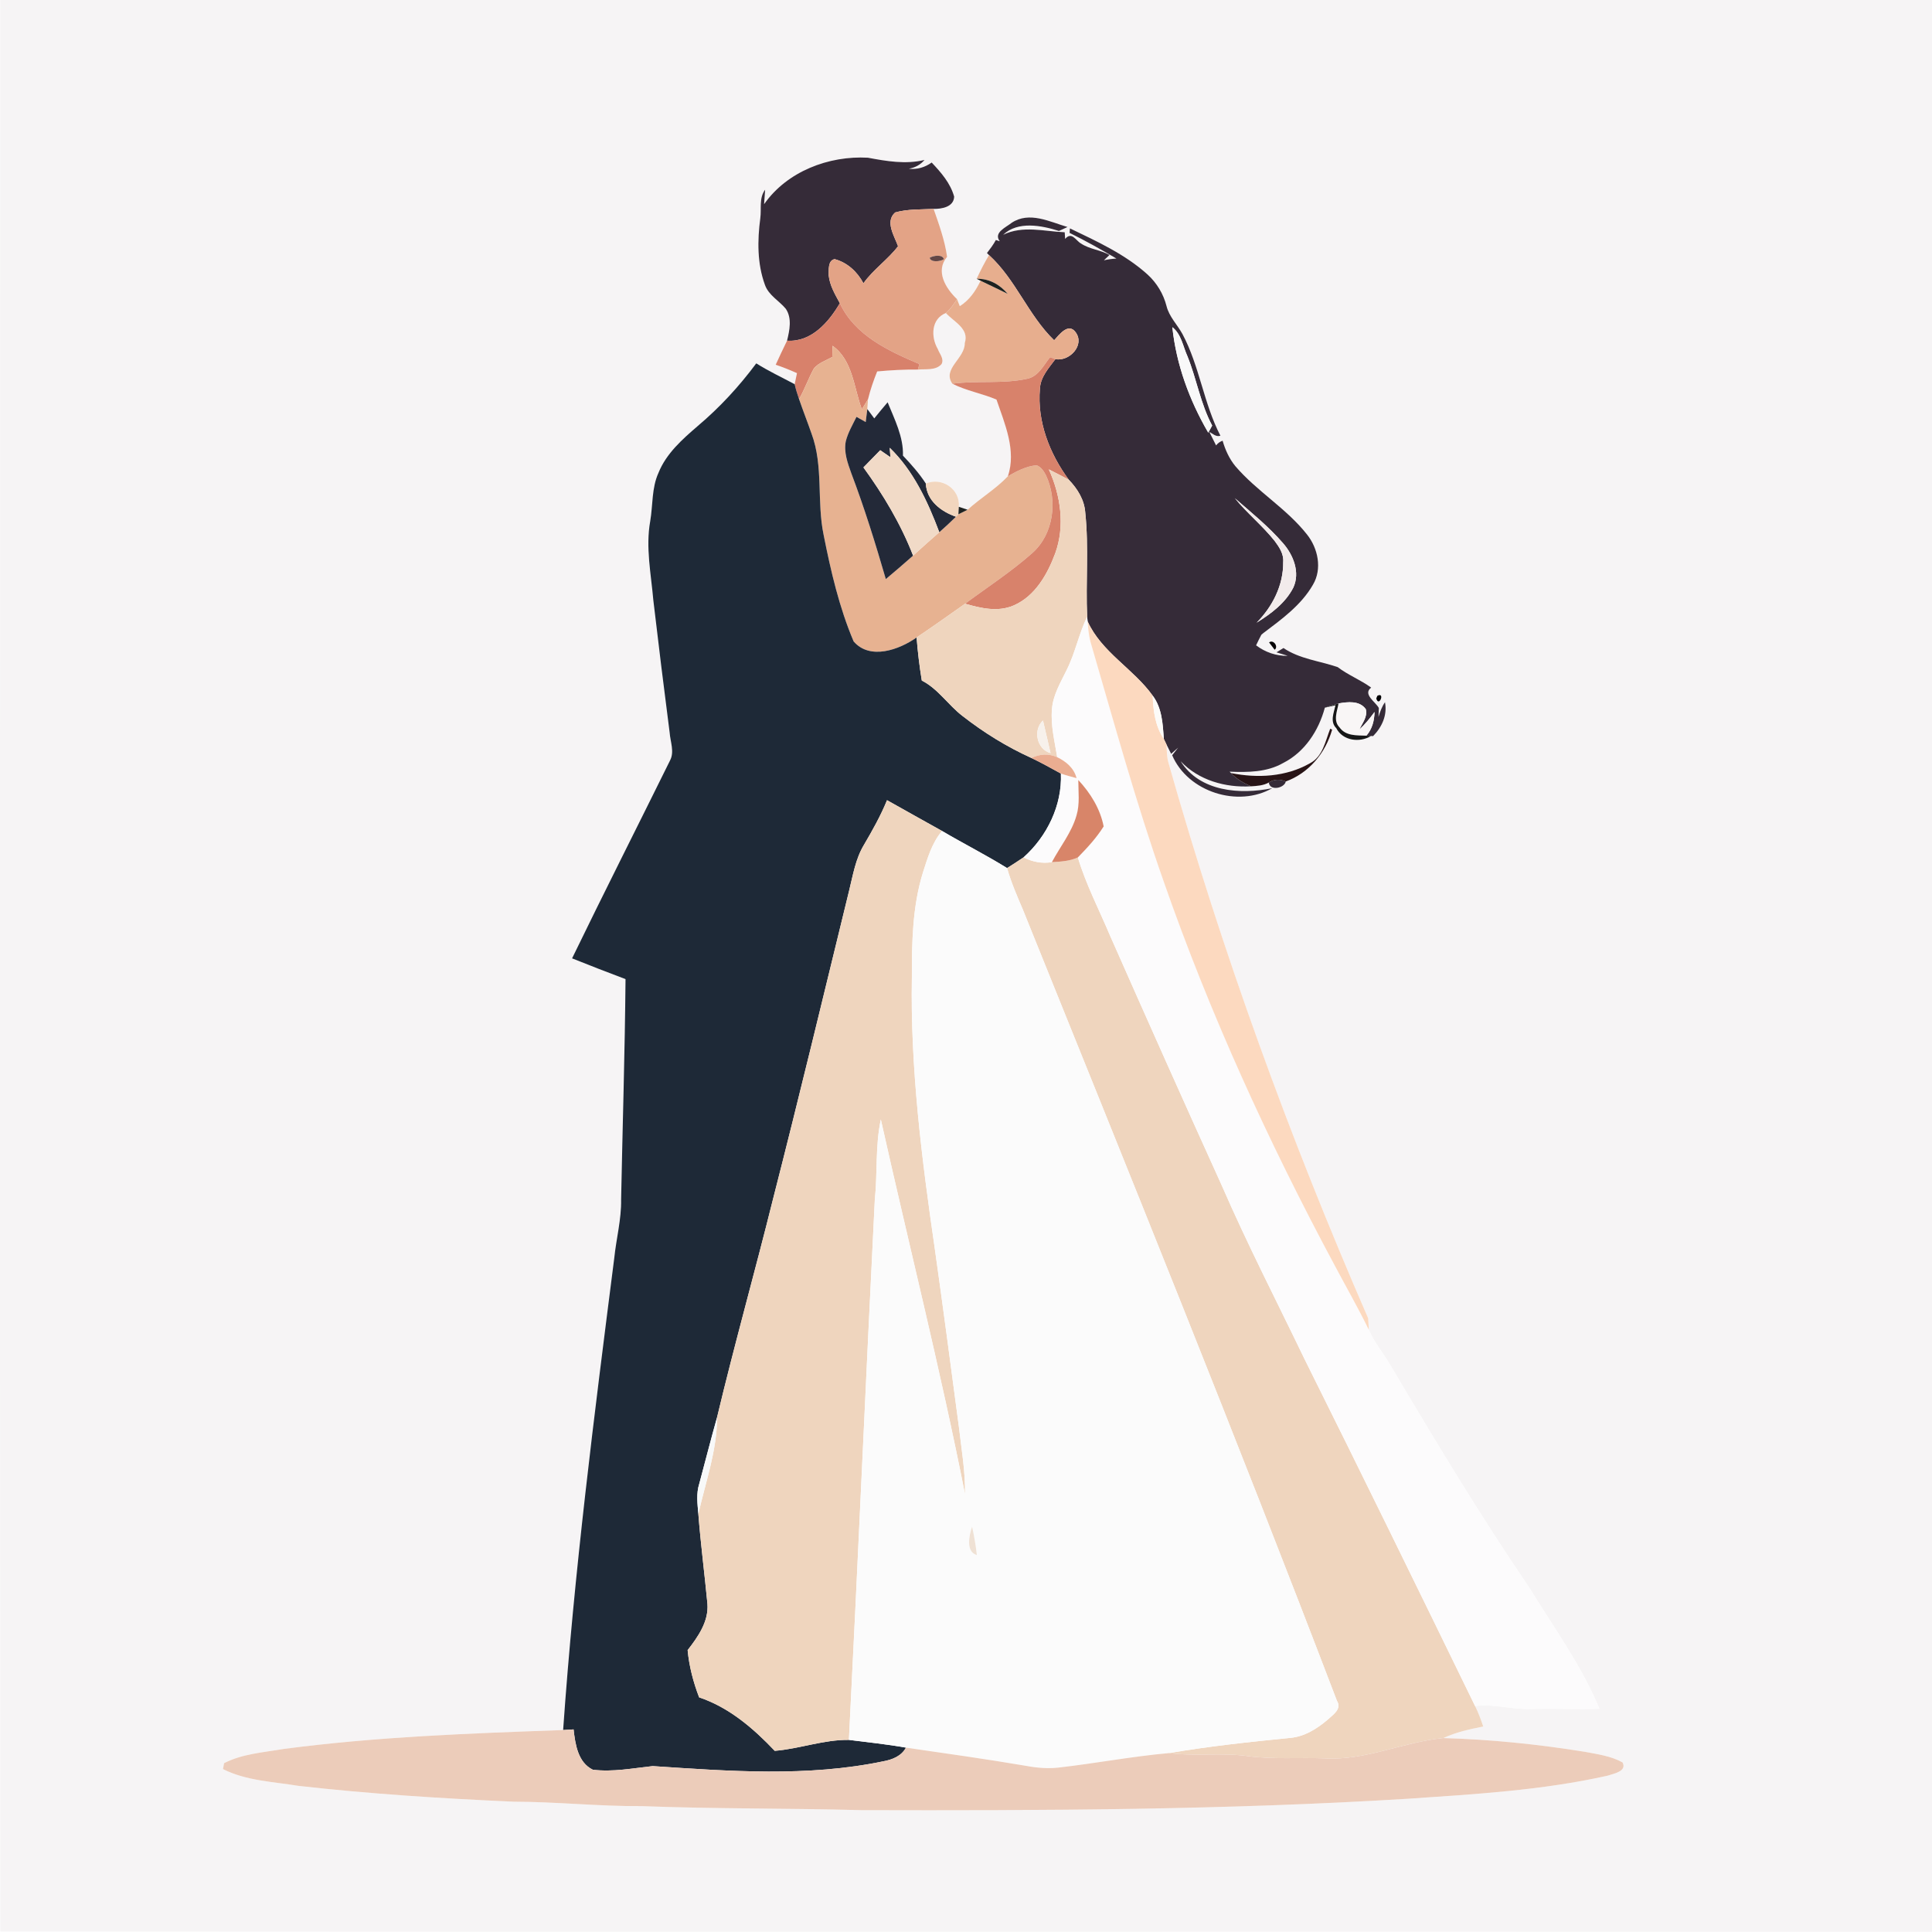 <?xml version="1.0" standalone="no"?><!DOCTYPE svg PUBLIC "-//W3C//DTD SVG 1.1//EN" "http://www.w3.org/Graphics/SVG/1.1/DTD/svg11.dtd"><svg height="1024" node-id="1" sillyvg="true" template-height="1024" template-width="1024" version="1.1" viewBox="0 0 1024 1024" width="1024" xmlns="http://www.w3.org/2000/svg" xmlns:xlink="http://www.w3.org/1999/xlink"><rect x="0" y="0" width="1024" height="1024" fill="#808080" stroke="none"/><defs node-id="45"><clipPath id="clip0_1_3" node-id="42"><path d="M 0.00 0.00 L 1024.00 0.00 L 1024.00 1024.00 L 0.00 1024.00 Z" fill="#000000" fill-rule="nonzero" node-id="48" stroke="none" target-height="1024" target-width="1024" target-x="0" target-y="0"></path></clipPath></defs><g clip-path="url(#clip0_1_3)" id="sillyvg_g_0" node-id="52"><path d="M 0.00 0.00 L 1024.00 0.00 L 1024.00 1024.00 L 0.00 1024.00 Z" fill="#ffffff" fill-rule="nonzero" node-id="54" stroke="none" target-height="1024" target-width="1024" target-x="0" target-y="0"></path><path d="M 0.08 -0.00 L 1024.00 -0.00 L 1024.00 1023.92 C 682.72 1023.70 341.44 1024.04 0.16 1023.74 C -0.12 682.50 0.04 341.24 0.08 -0.00 Z M 404.99 108.22 C 405.13 106.30 405.41 102.46 405.53 100.54 C 402.19 105.00 403.67 110.60 402.97 115.70 C 401.41 127.44 401.31 139.74 405.43 150.99 C 407.39 156.53 412.91 159.35 416.49 163.67 C 419.87 168.69 418.49 175.11 417.15 180.57 C 415.07 184.79 413.09 189.05 411.13 193.33 C 414.95 194.60 418.71 196.12 422.41 197.78 C 422.11 199.25 421.49 202.18 421.19 203.64 C 414.37 199.98 407.35 196.71 400.83 192.59 C 391.81 204.74 381.47 215.96 369.90 225.72 C 361.68 232.80 353.14 240.32 349.00 250.63 C 345.36 258.65 346.08 267.65 344.64 276.15 C 342.12 290.13 345.08 304.23 346.28 318.16 C 349.02 341.54 351.90 364.89 354.92 388.23 C 355.26 393.13 357.58 398.45 355.12 403.09 C 337.86 438.06 320.23 472.86 303.21 507.95 C 312.61 511.71 322.06 515.39 331.54 518.95 C 331.20 557.90 329.96 596.87 329.20 635.83 C 329.38 646.30 326.62 656.50 325.56 666.88 C 314.95 750.05 304.31 833.27 298.47 916.96 C 248.94 918.72 199.31 920.52 150.13 927.01 C 139.58 928.84 128.44 929.55 118.78 934.51 C 118.62 935.29 118.32 936.87 118.18 937.65 C 130.48 943.87 144.68 944.31 158.07 946.53 C 195.99 950.83 234.08 953.23 272.17 954.93 C 294.85 954.97 317.43 957.43 340.10 957.29 C 378.81 958.77 417.53 958.37 456.24 959.41 C 552.86 959.67 649.57 959.31 746.05 953.39 C 781.50 950.97 817.28 948.95 852.05 941.15 C 855.19 940.07 862.49 938.87 859.97 934.11 C 853.87 930.72 846.79 929.79 840.03 928.50 C 815.20 924.50 790.12 921.92 764.99 921.22 C 771.68 918.08 778.92 916.54 786.14 915.08 C 784.90 911.38 783.56 907.72 781.82 904.22 C 792.00 902.94 801.94 906.30 812.12 905.76 C 823.98 905.52 835.87 906.02 847.75 905.70 C 838.19 882.66 823.42 862.51 810.48 841.39 C 784.34 803.06 760.45 763.26 736.81 723.37 C 733.15 717.11 728.37 711.55 725.53 704.86 C 725.43 703.32 725.23 700.24 725.15 698.70 C 683.54 603.05 647.79 504.77 619.35 404.39 C 618.35 401.21 618.49 397.83 618.25 394.57 C 618.87 395.81 620.11 398.31 620.73 399.55 C 621.67 398.73 623.51 397.09 624.45 396.27 C 623.65 397.27 622.07 399.27 621.27 400.29 C 629.63 419.81 656.28 428.18 674.36 417.73 C 657.38 421.29 635.85 419.63 625.77 403.47 C 635.25 413.57 649.47 417.55 663.02 416.77 C 666.22 416.57 669.60 416.39 672.48 414.77 C 673.06 419.47 680.86 417.69 681.48 414.21 C 693.78 409.73 702.52 399.15 706.06 386.73 L 705.04 386.23 C 702.50 392.71 701.10 401.03 694.34 404.53 C 681.70 411.77 666.46 412.57 652.45 409.73 L 651.71 409.01 C 661.30 409.39 671.46 409.35 680.06 404.43 C 691.54 398.65 698.94 387.25 702.20 375.09 C 703.60 374.77 706.42 374.13 707.82 373.81 C 706.98 377.85 704.78 382.49 708.26 385.95 C 711.65 392.63 720.65 393.79 726.67 390.09 L 727.77 390.15 C 732.45 385.39 735.39 379.07 734.07 372.19 C 732.41 374.55 731.43 377.27 730.63 379.99 C 730.67 378.81 730.77 376.41 730.81 375.23 C 729.05 371.97 722.13 367.95 726.75 364.44 C 721.11 360.34 714.53 357.80 709.00 353.58 C 699.44 350.30 688.80 349.26 680.26 343.46 C 679.00 344.20 677.76 344.98 676.56 345.76 L 682.52 347.60 C 676.50 347.76 670.52 345.66 665.76 342.04 C 666.64 340.14 667.58 338.28 668.56 336.42 L 669.58 335.56 C 679.32 328.22 689.70 320.72 695.88 309.94 C 700.90 301.53 698.58 290.55 692.68 283.21 C 681.78 269.41 666.16 260.39 654.77 247.08 C 651.53 243.14 649.41 238.42 648.01 233.58 C 646.59 234.08 645.45 234.90 644.55 236.08 C 643.65 234.28 641.85 230.68 640.95 228.88 C 642.77 229.88 644.57 231.74 646.85 230.94 C 637.95 213.82 635.81 194.05 626.71 177.01 C 623.97 172.01 619.65 167.83 618.27 162.17 C 616.63 155.79 613.13 149.97 608.29 145.55 C 596.32 134.72 581.48 127.98 567.08 121.04 C 567.04 121.64 566.94 122.84 566.90 123.44 C 575.36 127.62 583.60 132.22 591.72 137.04 C 589.48 137.16 587.28 137.46 585.10 137.96 L 588.06 135.14 C 583.28 132.42 577.48 132.12 572.92 129.04 C 570.26 127.58 568.06 122.50 564.54 126.62 C 564.48 125.74 564.38 123.98 564.32 123.10 C 553.46 122.66 542.13 119.34 531.69 124.44 C 539.49 117.06 551.94 119.44 561.26 122.42 C 562.78 121.74 564.30 121.04 565.82 120.32 C 556.34 117.54 545.59 111.88 536.21 118.08 C 533.29 120.46 526.39 123.26 529.89 127.86 L 527.83 127.20 C 526.51 129.68 524.79 131.92 523.11 134.12 L 524.21 135.22 C 521.75 139.25 519.63 143.47 517.65 147.77 L 519.71 148.79 C 517.19 154.13 513.79 159.09 508.71 162.27 C 508.35 161.33 507.63 159.49 507.25 158.57 C 501.27 152.85 495.59 143.73 501.97 136.12 C 500.77 127.36 497.71 119.02 494.83 110.72 C 499.15 110.78 505.53 109.72 505.73 104.22 C 503.71 97.02 498.81 91.44 493.81 86.14 C 490.24 88.70 486.07 89.94 481.70 89.42 C 485.08 88.86 487.86 87.30 490.01 84.78 C 480.02 87.20 469.90 85.44 460.00 83.59 C 439.28 82.43 417.17 90.84 404.99 108.22 Z M 672.64 340.50 C 673.38 341.48 674.84 343.42 675.58 344.38 C 677.80 342.78 674.92 338.72 672.64 340.50 Z M 730.03 368.77 L 729.45 370.19 C 730.85 375.19 734.31 366.57 730.03 368.77 Z" fill="#f6f4f5" fill-rule="nonzero" node-id="56" stroke="none" target-height="1024.04" target-width="1024.118" target-x="-0.118" target-y="-0"></path><path d="M 497.05 184.99 C 493.29 178.55 493.53 168.99 501.33 165.91 C 505.51 170.57 513.85 174.15 511.35 181.81 C 511.51 190.03 499.25 195.43 504.77 203.38 C 512.21 207.14 520.51 208.54 528.15 211.78 C 532.53 224.60 538.83 238.88 534.17 252.46 C 527.77 259.19 519.71 263.95 512.85 270.17 C 511.69 269.79 509.37 269.01 508.19 268.61 C 509.01 259.25 499.25 252.68 490.71 256.30 C 487.21 250.91 482.98 246.12 478.58 241.50 C 478.92 231.58 474.12 222.22 470.46 213.22 C 468.04 216.04 465.70 218.88 463.38 221.76 C 462.46 220.52 460.62 218.04 459.70 216.80 C 459.78 215.52 459.98 212.94 460.06 211.66 C 461.28 206.60 463.00 201.68 464.92 196.87 C 472.10 196.19 479.32 195.82 486.54 195.88 C 490.68 195.47 495.97 196.50 499.05 192.97 C 500.53 190.13 497.95 187.53 497.05 184.99 Z" fill="#f6f4f5" fill-rule="nonzero" node-id="58" stroke="none" target-height="104.261" target-width="79.126" target-x="459.7" target-y="165.911"></path><path d="M 404.99 108.22 C 417.17 90.84 439.28 82.43 460.00 83.59 C 469.90 85.44 480.02 87.20 490.01 84.78 C 487.86 87.30 485.08 88.86 481.70 89.42 C 486.08 89.94 490.24 88.70 493.81 86.14 C 498.81 91.44 503.71 97.02 505.73 104.22 C 505.53 109.72 499.15 110.78 494.83 110.72 C 488.02 111.08 481.08 110.74 474.46 112.60 C 468.94 117.44 474.06 125.08 475.98 130.52 C 470.50 137.68 462.88 142.78 457.64 150.15 C 454.40 144.05 449.14 139.16 442.38 137.34 C 438.70 138.06 439.32 143.07 439.22 145.89 C 439.76 151.29 442.60 156.03 445.14 160.71 C 439.26 170.77 429.97 181.49 417.15 180.57 C 418.49 175.11 419.87 168.69 416.49 163.67 C 412.91 159.35 407.39 156.53 405.43 150.99 C 401.31 139.74 401.41 127.44 402.97 115.70 C 403.67 110.60 402.19 105.00 405.53 100.54 C 405.41 102.46 405.13 106.30 404.99 108.22 Z" fill="#352b38" fill-rule="nonzero" node-id="60" stroke="none" target-height="99.063" target-width="104.421" target-x="401.311" target-y="82.425"></path><path d="M 536.21 118.08 C 545.59 111.88 556.34 117.54 565.82 120.32 C 564.30 121.04 562.78 121.74 561.26 122.42 C 551.94 119.44 539.49 117.06 531.69 124.44 C 542.13 119.34 553.46 122.66 564.32 123.10 C 564.38 123.98 564.48 125.74 564.54 126.62 C 568.06 122.50 570.26 127.58 572.92 129.04 C 577.48 132.12 583.28 132.42 588.06 135.14 L 585.10 137.96 C 587.28 137.46 589.48 137.16 591.72 137.04 C 583.60 132.22 575.36 127.62 566.90 123.44 C 566.94 122.84 567.04 121.64 567.08 121.04 C 581.48 127.98 596.32 134.72 608.29 145.55 C 613.13 149.97 616.63 155.79 618.27 162.17 C 619.65 167.83 623.97 172.01 626.71 177.01 C 635.81 194.05 637.95 213.82 646.85 230.94 C 644.57 231.74 642.77 229.88 640.95 228.88 C 641.85 230.68 643.65 234.28 644.55 236.08 C 645.45 234.90 646.59 234.08 648.01 233.58 C 649.41 238.42 651.53 243.14 654.77 247.08 C 666.16 260.39 681.78 269.41 692.68 283.21 C 698.58 290.55 700.90 301.53 695.88 309.94 C 689.70 320.72 679.32 328.22 669.58 335.56 L 668.56 336.42 C 667.58 338.28 666.64 340.14 665.76 342.04 C 670.52 345.66 676.50 347.76 682.52 347.60 L 676.56 345.76 C 677.76 344.98 679.00 344.20 680.26 343.46 C 688.80 349.26 699.44 350.30 709.00 353.58 C 714.53 357.80 721.11 360.34 726.75 364.44 C 722.13 367.95 729.05 371.97 730.81 375.23 C 730.77 376.41 730.67 378.81 730.63 379.99 C 731.43 377.27 732.41 374.55 734.07 372.19 C 735.39 379.07 732.45 385.39 727.77 390.15 L 726.67 390.09 C 726.05 390.05 724.81 389.97 724.21 389.93 C 727.29 386.41 728.43 381.95 728.53 377.35 C 726.13 380.67 723.55 383.87 720.53 386.63 C 722.05 383.19 724.99 379.89 723.89 375.85 C 720.55 371.21 714.36 371.99 709.46 372.83 C 706.98 373.49 704.56 374.23 702.20 375.09 C 698.94 387.25 691.54 398.65 680.06 404.43 C 671.46 409.35 661.30 409.39 651.71 409.01 L 652.45 409.73 C 655.31 412.93 659.12 415.01 663.02 416.77 C 649.47 417.55 635.25 413.57 625.77 403.47 C 635.85 419.63 657.39 421.29 674.36 417.73 C 656.29 428.18 629.63 419.81 621.27 400.29 C 622.07 399.27 623.65 397.27 624.45 396.27 C 623.51 397.09 621.67 398.73 620.73 399.55 C 620.11 398.31 618.87 395.81 618.25 394.57 C 617.91 393.85 617.21 392.41 616.87 391.69 C 616.27 383.73 615.95 375.35 610.95 368.71 C 600.76 354.46 583.82 345.70 576.44 329.28 L 576.22 326.86 C 575.40 308.52 577.14 290.09 575.22 271.81 C 574.78 264.93 571.10 259.07 566.46 254.24 C 556.30 240.44 549.64 223.40 551.18 206.06 C 551.46 199.82 555.86 195.10 559.36 190.37 C 566.80 191.73 575.14 182.95 570.12 176.11 C 566.30 170.79 561.40 177.41 558.72 180.35 C 544.97 167.07 538.39 148.13 524.21 135.22 L 523.11 134.12 C 524.79 131.92 526.51 129.68 527.83 127.20 L 529.89 127.86 C 526.39 123.26 533.29 120.46 536.21 118.08 Z M 621.37 173.43 C 623.47 193.23 630.41 212.18 640.41 229.32 C 641.09 228.08 641.77 226.82 642.47 225.56 C 636.31 214.06 634.25 200.90 629.39 188.87 C 627.01 183.65 626.13 177.07 621.37 173.43 Z M 654.49 264.07 C 661.02 272.05 669.14 278.61 675.58 286.69 C 678.00 289.93 680.50 293.63 680.12 297.91 C 680.26 310.12 674.50 321.50 666.02 330.04 C 673.66 325.32 681.26 319.66 685.46 311.49 C 689.22 303.45 685.52 294.17 680.04 287.91 C 672.40 279.09 663.26 271.69 654.49 264.07 Z" fill="#352b38" fill-rule="nonzero" node-id="62" stroke="none" target-height="316.304" target-width="212.283" target-x="523.109" target-y="111.88"></path><path d="M 672.48 414.77 C 675.16 412.93 678.54 412.87 681.48 414.21 C 680.86 417.69 673.06 419.47 672.48 414.77 Z" fill="#352b38" fill-rule="nonzero" node-id="64" stroke="none" target-height="6.599" target-width="8.998" target-x="672.483" target-y="412.867"></path><path d="M 474.46 112.60 C 481.08 110.74 488.01 111.08 494.83 110.72 C 497.71 119.02 500.77 127.36 501.97 136.12 C 495.59 143.73 501.27 152.85 507.25 158.57 C 505.51 161.21 503.79 163.89 501.33 165.91 C 493.53 168.99 493.29 178.55 497.05 184.99 C 497.95 187.53 500.53 190.13 499.05 192.97 C 495.97 196.50 490.67 195.47 486.54 195.88 C 486.71 195.16 487.10 193.69 487.27 192.95 C 470.96 186.03 453.00 177.73 445.14 160.71 C 442.60 156.03 439.76 151.29 439.22 145.89 C 439.32 143.07 438.70 138.06 442.38 137.34 C 449.14 139.16 454.40 144.05 457.64 150.15 C 462.88 142.78 470.50 137.68 475.98 130.52 C 474.06 125.08 468.94 117.44 474.46 112.60 Z M 492.73 136.64 C 493.37 139.28 498.31 138.62 500.27 137.44 C 499.75 134.64 494.61 135.42 492.73 136.64 Z" fill="#e3a386" fill-rule="nonzero" node-id="66" stroke="none" target-height="85.785" target-width="68.547" target-x="438.704" target-y="110.72"></path><path d="M 492.73 136.64 C 494.61 135.42 499.75 134.64 500.27 137.44 C 498.31 138.62 493.37 139.28 492.73 136.64 Z" fill="#634746" fill-rule="nonzero" node-id="68" stroke="none" target-height="4.639" target-width="7.539" target-x="492.734" target-y="134.636"></path><path d="M 524.21 135.22 C 538.39 148.13 544.97 167.07 558.72 180.35 C 561.40 177.41 566.30 170.79 570.12 176.11 C 575.14 182.95 566.80 191.73 559.36 190.37 C 558.66 190.11 557.26 189.57 556.56 189.31 C 553.14 193.59 550.42 199.44 544.61 200.72 C 531.53 203.62 517.99 201.60 504.77 203.38 C 499.25 195.43 511.51 190.03 511.35 181.81 C 513.85 174.15 505.51 170.57 501.33 165.91 C 503.79 163.89 505.51 161.21 507.25 158.57 C 507.63 159.49 508.35 161.33 508.71 162.27 C 513.79 159.09 517.19 154.13 519.71 148.79 C 524.53 151.03 529.29 153.45 534.11 155.75 C 529.95 150.83 524.23 147.57 517.65 147.77 C 519.63 143.47 521.75 139.25 524.21 135.22 Z" fill="#e7ae8e" fill-rule="nonzero" node-id="70" stroke="none" target-height="68.408" target-width="75.887" target-x="499.253" target-y="135.216"></path><path d="M 517.65 147.77 C 524.23 147.57 529.95 150.83 534.11 155.75 C 529.29 153.45 524.53 151.03 519.71 148.79 L 517.65 147.77 Z" fill="#1d2220" fill-rule="nonzero" node-id="72" stroke="none" target-height="8.178" target-width="16.457" target-x="517.65" target-y="147.574"></path><path d="M 445.14 160.71 C 453.00 177.73 470.96 186.03 487.28 192.95 C 487.10 193.69 486.72 195.16 486.54 195.88 C 479.32 195.82 472.10 196.19 464.92 196.87 C 463.00 201.68 461.28 206.60 460.06 211.66 C 458.98 213.44 457.88 215.18 456.78 216.92 C 452.54 205.52 452.00 190.87 441.26 183.29 C 441.20 185.25 441.16 187.23 441.14 189.19 C 437.86 191.07 433.94 192.27 431.43 195.21 C 428.51 200.52 426.51 206.28 423.53 211.56 C 422.63 208.94 421.79 206.32 421.19 203.64 C 421.49 202.18 422.11 199.25 422.41 197.78 C 418.71 196.12 414.95 194.60 411.13 193.33 C 413.09 189.05 415.07 184.79 417.15 180.57 C 429.97 181.49 439.26 170.77 445.14 160.71 Z" fill="#d8816b" fill-rule="nonzero" node-id="74" stroke="none" target-height="56.211" target-width="76.147" target-x="411.129" target-y="160.711"></path><path d="M 621.37 173.43 C 626.13 177.07 627.01 183.65 629.39 188.87 C 634.25 200.90 636.31 214.06 642.47 225.56 C 641.77 226.82 641.09 228.08 640.41 229.32 C 630.41 212.18 623.47 193.23 621.37 173.43 Z" fill="#f9f9f9" fill-rule="nonzero" node-id="76" stroke="none" target-height="55.89" target-width="21.096" target-x="621.372" target-y="173.429"></path><path d="M 441.26 183.29 C 452.00 190.87 452.54 205.52 456.78 216.92 C 457.88 215.18 458.98 213.44 460.06 211.66 C 459.98 212.94 459.78 215.52 459.70 216.80 C 459.48 218.52 459.06 221.96 458.84 223.68 C 457.18 222.76 455.56 221.86 453.96 220.94 C 451.88 225.18 449.42 229.32 448.28 233.92 C 447.16 239.68 449.26 245.38 451.16 250.72 C 458.16 269.15 463.98 287.99 469.50 306.93 C 474.36 302.83 479.22 298.73 483.96 294.49 C 488.56 290.31 493.15 286.15 497.85 282.09 C 500.87 279.43 503.83 276.69 506.69 273.87 C 507.01 273.55 507.65 272.91 507.97 272.59 C 509.19 271.99 511.63 270.77 512.85 270.17 C 519.71 263.95 527.77 259.19 534.17 252.46 C 538.87 249.74 543.88 247.08 549.40 246.60 C 551.80 247.46 553.24 249.72 554.38 251.91 C 560.66 265.31 558.52 282.97 547.21 293.07 C 536.05 302.97 523.49 311.12 511.53 319.98 C 502.99 326.00 494.49 332.06 485.82 337.88 C 476.60 344.38 461.10 350.02 452.44 339.96 C 444.82 322.00 440.36 302.73 436.56 283.61 C 432.82 265.85 436.55 247.08 430.13 229.82 C 428.01 223.70 425.61 217.68 423.53 211.56 C 426.51 206.28 428.51 200.52 431.43 195.21 C 433.94 192.27 437.86 191.07 441.14 189.19 C 441.16 187.23 441.20 185.25 441.26 183.29 Z" fill="#e7b291" fill-rule="nonzero" node-id="78" stroke="none" target-height="166.731" target-width="137.136" target-x="423.527" target-y="183.287"></path><path d="M 556.56 189.31 C 557.26 189.57 558.66 190.11 559.36 190.37 C 555.86 195.10 551.46 199.82 551.18 206.06 C 549.64 223.40 556.30 240.44 566.46 254.24 C 562.96 252.35 559.40 250.60 555.90 248.78 C 562.18 262.59 564.58 278.77 559.28 293.31 C 555.16 304.41 548.61 316.00 537.23 320.92 C 528.93 324.52 519.81 322.38 511.53 319.98 C 523.49 311.12 536.05 302.97 547.21 293.07 C 558.52 282.97 560.66 265.31 554.38 251.91 C 553.24 249.72 551.80 247.46 549.40 246.60 C 543.88 247.08 538.87 249.74 534.17 252.46 C 538.83 238.88 532.53 224.60 528.15 211.78 C 520.51 208.54 512.21 207.14 504.77 203.38 C 517.99 201.60 531.53 203.62 544.61 200.72 C 550.42 199.44 553.14 193.59 556.56 189.31 Z" fill="#d8826b" fill-rule="nonzero" node-id="80" stroke="none" target-height="135.216" target-width="61.689" target-x="504.772" target-y="189.306"></path><path d="M 400.83 192.59 C 407.35 196.71 414.37 199.98 421.19 203.64 C 421.79 206.32 422.63 208.94 423.53 211.56 C 425.61 217.68 428.01 223.70 430.13 229.82 C 436.55 247.08 432.82 265.85 436.56 283.61 C 440.36 302.73 444.82 322.00 452.44 339.96 C 461.10 350.02 476.60 344.38 485.82 337.88 C 486.42 345.52 487.33 353.14 488.57 360.70 C 497.27 365.13 502.57 373.71 510.21 379.53 C 521.43 388.29 533.65 395.85 546.64 401.73 C 551.98 404.25 557.10 407.19 562.30 409.99 C 563.00 426.86 554.94 443.30 542.51 454.42 C 539.65 456.40 536.69 458.24 533.77 460.10 C 522.53 453.12 510.71 447.16 499.31 440.44 C 489.60 435.00 479.84 429.60 470.14 424.12 C 466.78 432.38 462.40 440.14 457.90 447.82 C 453.46 455.18 452.10 463.78 450.06 472.02 C 436.74 526.55 423.63 581.16 409.71 635.55 C 400.11 674.16 389.31 712.45 380.07 751.15 C 376.77 762.85 373.80 774.62 370.64 786.34 C 368.94 791.58 369.68 797.08 370.14 802.44 C 371.38 818.34 373.44 834.15 374.95 850.01 C 375.71 859.41 369.94 867.55 364.46 874.61 C 365.26 883.18 367.46 891.58 370.56 899.64 C 386.39 904.94 399.31 916.04 410.63 927.98 C 423.87 926.89 436.60 922.00 449.94 922.18 C 460.02 923.44 470.16 924.50 480.18 926.28 C 477.76 930.75 473.00 932.63 468.26 933.51 C 428.01 941.93 386.63 938.77 345.94 936.07 C 335.42 937.19 324.86 939.29 314.23 937.99 C 306.29 934.19 304.89 924.42 304.01 916.62 C 302.63 916.70 299.85 916.86 298.47 916.96 C 304.31 833.27 314.95 750.05 325.56 666.88 C 326.62 656.50 329.38 646.30 329.20 635.83 C 329.96 596.87 331.20 557.90 331.54 518.95 C 322.06 515.39 312.61 511.71 303.21 507.95 C 320.23 472.86 337.86 438.06 355.12 403.09 C 357.58 398.45 355.26 393.13 354.92 388.23 C 351.90 364.89 349.02 341.54 346.28 318.16 C 345.08 304.23 342.12 290.13 344.64 276.15 C 346.08 267.65 345.36 258.65 349.00 250.63 C 353.14 240.32 361.68 232.80 369.90 225.72 C 381.47 215.96 391.81 204.74 400.83 192.59 Z" fill="#1e2937" fill-rule="nonzero" node-id="82" stroke="none" target-height="749.347" target-width="264.533" target-x="298.469" target-y="192.586"></path><path d="M 463.38 221.76 C 465.70 218.88 468.04 216.04 470.46 213.22 C 474.12 222.22 478.92 231.58 478.58 241.50 C 482.98 246.12 487.21 250.91 490.71 256.29 C 491.13 265.37 498.77 271.15 506.69 273.87 C 503.83 276.69 500.87 279.43 497.85 282.09 C 491.77 265.93 484.14 249.46 471.58 237.34 L 471.94 242.34 C 470.10 241.10 468.32 239.86 466.54 238.62 C 463.58 241.68 460.62 244.72 457.64 247.74 C 468.16 262.23 477.46 277.73 483.96 294.49 C 479.22 298.73 474.36 302.83 469.50 306.93 C 463.98 287.99 458.16 269.15 451.16 250.72 C 449.26 245.38 447.16 239.68 448.28 233.92 C 449.42 229.32 451.88 225.18 453.96 220.94 C 455.56 221.86 457.18 222.76 458.84 223.68 C 459.06 221.96 459.48 218.52 459.70 216.80 C 460.62 218.04 462.46 220.52 463.38 221.76 Z" fill="#232938" fill-rule="nonzero" node-id="84" stroke="none" target-height="93.704" target-width="59.529" target-x="447.163" target-y="213.222"></path><path d="M 466.54 238.62 C 468.32 239.86 470.10 241.10 471.94 242.34 L 471.58 237.34 C 484.14 249.46 491.77 265.93 497.85 282.09 C 493.15 286.15 488.56 290.31 483.96 294.49 C 477.46 277.73 468.16 262.23 457.64 247.74 C 460.62 244.72 463.58 241.68 466.54 238.62 Z" fill="#f1dac7" fill-rule="nonzero" node-id="86" stroke="none" target-height="57.15" target-width="40.212" target-x="457.641" target-y="237.338"></path><path d="M 555.90 248.78 C 559.40 250.60 562.96 252.35 566.46 254.24 C 571.10 259.07 574.78 264.93 575.22 271.81 C 577.14 290.09 575.40 308.52 576.22 326.86 C 571.76 336.02 569.90 346.18 565.28 355.26 C 562.08 361.88 558.08 368.42 557.56 375.93 C 556.82 384.49 559.00 392.93 560.34 401.33 C 555.82 399.29 551.02 399.61 546.64 401.73 C 533.65 395.85 521.43 388.29 510.21 379.53 C 502.57 373.71 497.27 365.13 488.57 360.70 C 487.33 353.14 486.42 345.52 485.82 337.88 C 494.49 332.06 502.99 326.00 511.53 319.98 C 519.81 322.38 528.93 324.52 537.23 320.92 C 548.61 316.00 555.16 304.41 559.28 293.31 C 564.58 278.77 562.18 262.59 555.90 248.78 Z M 556.82 399.17 C 555.44 393.39 554.10 387.63 552.80 381.87 C 547.38 386.91 549.48 397.13 556.82 399.17 Z" fill="#efd5be" fill-rule="nonzero" node-id="88" stroke="none" target-height="152.953" target-width="91.324" target-x="485.816" target-y="248.776"></path><path d="M 470.14 424.12 C 479.84 429.60 489.60 435.00 499.31 440.44 C 493.91 446.76 491.62 454.86 489.13 462.60 C 483.62 480.48 483.28 499.39 483.32 517.95 C 482.44 566.24 488.57 614.33 495.49 662.02 C 499.91 693.30 504.03 724.59 508.19 755.89 C 509.57 767.88 511.67 779.86 511.49 792.00 C 498.33 725.41 481.66 659.58 466.86 593.36 C 463.84 607.39 465.16 621.83 463.66 636.03 C 458.88 731.41 454.78 826.81 449.94 922.18 C 436.60 922.00 423.87 926.90 410.63 927.98 C 399.31 916.04 386.39 904.94 370.56 899.64 C 367.46 891.58 365.26 883.18 364.46 874.61 C 369.94 867.55 375.71 859.41 374.95 850.01 C 373.44 834.15 371.38 818.34 370.14 802.44 C 373.96 785.50 380.07 768.66 380.07 751.15 C 389.31 712.45 400.11 674.16 409.71 635.55 C 423.63 581.16 436.74 526.55 450.06 472.02 C 452.10 463.78 453.46 455.18 457.90 447.82 C 462.40 440.14 466.78 432.38 470.14 424.12 Z" fill="#efd5be" fill-rule="nonzero" node-id="90" stroke="none" target-height="503.85" target-width="147.214" target-x="364.457" target-y="424.125"></path><path d="M 533.77 460.10 C 536.69 458.24 539.65 456.40 542.51 454.42 C 547.16 456.80 552.28 457.84 557.52 456.96 C 562.16 456.68 566.96 456.46 571.28 454.46 C 575.58 468.76 582.52 482.07 588.30 495.79 C 607.87 540.08 627.59 584.30 647.61 628.41 C 661.14 659.54 676.72 689.76 691.44 720.35 C 721.91 781.48 751.91 842.83 781.82 904.22 C 783.56 907.72 784.90 911.38 786.14 915.08 C 778.92 916.54 771.68 918.08 764.99 921.22 C 743.69 923.24 723.63 933.33 701.98 931.96 C 688.38 931.46 674.68 932.62 661.16 930.75 C 647.39 928.86 633.45 931.01 619.65 929.17 C 640.93 925.54 662.38 923.24 683.84 921.12 C 691.38 920.44 698.00 916.32 703.64 911.50 C 706.50 908.82 711.36 905.86 708.58 901.42 C 654.91 760.88 598.40 621.45 542.07 481.95 C 539.01 474.78 535.89 467.62 533.77 460.10 Z" fill="#efd5be" fill-rule="nonzero" node-id="92" stroke="none" target-height="478.915" target-width="252.375" target-x="533.767" target-y="454.419"></path><path d="M 490.71 256.29 C 499.25 252.68 509.01 259.25 508.19 268.61 C 508.13 269.61 508.03 271.61 507.97 272.59 C 507.65 272.91 507.01 273.55 506.69 273.87 C 498.77 271.15 491.13 265.37 490.71 256.29 Z" fill="#f2d6be" fill-rule="nonzero" node-id="94" stroke="none" target-height="21.196" target-width="18.296" target-x="490.715" target-y="252.675"></path><path d="M 654.49 264.07 C 663.26 271.69 672.40 279.09 680.04 287.91 C 685.52 294.17 689.22 303.45 685.46 311.49 C 681.26 319.66 673.66 325.32 666.02 330.04 C 674.50 321.50 680.26 310.12 680.12 297.91 C 680.50 293.63 678.00 289.93 675.58 286.69 C 669.14 278.61 661.02 272.05 654.49 264.07 Z" fill="#f2ebeb" fill-rule="nonzero" node-id="96" stroke="none" target-height="65.968" target-width="34.734" target-x="654.486" target-y="264.073"></path><path d="M 508.19 268.61 C 509.37 269.01 511.69 269.79 512.85 270.17 C 511.63 270.77 509.19 271.99 507.97 272.59 C 508.03 271.61 508.13 269.61 508.19 268.61 Z" fill="#1f2221" fill-rule="nonzero" node-id="98" stroke="none" target-height="3.98" target-width="4.879" target-x="507.972" target-y="268.612"></path><path d="M 565.28 355.26 C 569.90 346.18 571.76 336.02 576.22 326.86 L 576.44 329.28 C 576.72 332.90 577.02 336.58 577.96 340.12 C 590.38 382.63 602.05 425.38 616.77 467.18 C 641.23 537.33 672.24 605.07 707.32 670.52 C 713.38 681.96 719.85 693.20 725.53 704.86 C 728.37 711.55 733.15 717.11 736.81 723.37 C 760.45 763.26 784.34 803.06 810.48 841.39 C 823.42 862.51 838.19 882.66 847.75 905.70 C 835.87 906.02 823.98 905.52 812.12 905.76 C 801.94 906.30 792.00 902.94 781.82 904.22 C 751.91 842.83 721.91 781.48 691.44 720.35 C 676.72 689.76 661.14 659.54 647.61 628.41 C 627.59 584.30 607.87 540.08 588.30 495.79 C 582.52 482.07 575.58 468.76 571.28 454.46 C 576.26 449.38 581.16 444.08 584.96 438.02 C 583.16 428.70 577.94 420.29 571.52 413.43 C 571.52 419.69 572.40 426.14 570.56 432.24 C 567.96 441.32 561.88 448.74 557.52 456.96 C 552.28 457.84 547.16 456.80 542.51 454.42 C 554.94 443.30 563.00 426.86 562.30 409.99 C 565.02 410.95 567.78 411.69 570.60 412.43 C 569.24 407.09 565.08 403.63 560.34 401.33 C 559.00 392.93 556.82 384.49 557.56 375.93 C 558.08 368.42 562.08 361.88 565.28 355.26 Z" fill="#fcfbfc" fill-rule="nonzero" node-id="100" stroke="none" target-height="579.437" target-width="305.246" target-x="542.506" target-y="326.862"></path><path d="M 576.44 329.28 C 583.82 345.70 600.75 354.46 610.95 368.71 C 611.21 376.69 612.29 384.89 616.87 391.69 C 617.21 392.41 617.91 393.85 618.25 394.57 C 618.49 397.83 618.35 401.21 619.35 404.39 C 647.79 504.77 683.54 603.05 725.15 698.70 C 725.23 700.24 725.43 703.32 725.53 704.86 C 719.85 693.20 713.38 681.96 707.32 670.52 C 672.24 605.07 641.23 537.33 616.77 467.18 C 602.05 425.38 590.38 382.63 577.96 340.12 C 577.02 336.58 576.72 332.90 576.44 329.28 Z" fill="#fcd9bf" fill-rule="nonzero" node-id="102" stroke="none" target-height="375.573" target-width="149.093" target-x="576.44" target-y="329.282"></path><path d="M 672.64 340.50 C 674.92 338.72 677.80 342.78 675.58 344.38 C 674.84 343.42 673.38 341.48 672.64 340.50 Z" fill="#060406" fill-rule="nonzero" node-id="104" stroke="none" target-height="5.659" target-width="5.159" target-x="672.642" target-y="338.72"></path><path d="M 730.03 368.77 C 734.31 366.57 730.85 375.19 729.45 370.19 L 730.03 368.77 Z" fill="#050306" fill-rule="nonzero" node-id="106" stroke="none" target-height="8.618" target-width="4.859" target-x="729.452" target-y="366.575"></path><path d="M 616.87 391.69 C 612.29 384.89 611.21 376.69 610.95 368.71 C 615.95 375.35 616.27 383.73 616.87 391.69 Z" fill="#fcfbf8" fill-rule="nonzero" node-id="108" stroke="none" target-height="22.975" target-width="5.919" target-x="610.954" target-y="368.715"></path><path d="M 709.46 372.83 C 714.36 371.99 720.55 371.21 723.89 375.85 C 724.99 379.89 722.05 383.19 720.53 386.63 C 723.55 383.87 726.13 380.67 728.53 377.35 C 728.43 381.95 727.29 386.41 724.21 389.93 C 719.21 389.73 713.25 390.19 710.02 385.57 C 706.46 382.01 708.72 377.01 709.46 372.83 Z" fill="#f9f6f6" fill-rule="nonzero" node-id="110" stroke="none" target-height="18.977" target-width="22.076" target-x="706.456" target-y="371.214"></path><path d="M 702.20 375.09 C 704.56 374.23 706.98 373.49 709.46 372.83 C 708.72 377.01 706.46 382.01 710.01 385.57 C 713.25 390.19 719.21 389.73 724.21 389.93 C 724.81 389.97 726.05 390.05 726.67 390.09 C 720.65 393.79 711.65 392.63 708.26 385.95 C 704.78 382.49 706.98 377.85 707.82 373.81 C 706.42 374.13 703.60 374.77 702.20 375.09 Z" fill="#171818" fill-rule="nonzero" node-id="112" stroke="none" target-height="20.956" target-width="24.476" target-x="702.197" target-y="372.834"></path><path d="M 556.82 399.17 C 549.48 397.13 547.38 386.91 552.80 381.87 C 554.10 387.63 555.44 393.39 556.82 399.17 Z" fill="#f7f1eb" fill-rule="nonzero" node-id="114" stroke="none" target-height="17.297" target-width="9.438" target-x="547.385" target-y="381.872"></path><path d="M 705.04 386.23 L 706.06 386.73 C 702.52 399.15 693.78 409.73 681.48 414.21 C 678.54 412.87 675.16 412.93 672.48 414.77 C 669.60 416.39 666.22 416.57 663.02 416.77 C 659.12 415.01 655.30 412.93 652.45 409.73 C 666.46 412.57 681.70 411.77 694.34 404.53 C 701.10 401.03 702.50 392.71 705.04 386.23 Z" fill="#281416" fill-rule="nonzero" node-id="116" stroke="none" target-height="30.535" target-width="53.61" target-x="652.446" target-y="386.231"></path><path d="M 546.64 401.73 C 551.02 399.61 555.82 399.29 560.34 401.33 C 565.08 403.63 569.24 407.09 570.60 412.43 C 567.78 411.69 565.02 410.95 562.30 409.99 C 557.10 407.19 551.98 404.25 546.64 401.73 Z" fill="#eaad91" fill-rule="nonzero" node-id="118" stroke="none" target-height="13.138" target-width="23.956" target-x="546.645" target-y="399.289"></path><path d="M 571.52 413.43 C 577.94 420.29 583.16 428.70 584.96 438.02 C 581.16 444.08 576.26 449.38 571.28 454.46 C 566.96 456.46 562.16 456.68 557.52 456.96 C 561.88 448.74 567.96 441.32 570.56 432.24 C 572.40 426.14 571.52 419.69 571.52 413.43 Z" fill="#d88569" fill-rule="nonzero" node-id="120" stroke="none" target-height="43.532" target-width="27.435" target-x="557.523" target-y="413.427"></path><path d="M 489.13 462.60 C 491.62 454.86 493.91 446.76 499.31 440.44 C 510.71 447.16 522.53 453.12 533.77 460.10 C 535.89 467.62 539.01 474.78 542.07 481.95 C 598.40 621.45 654.91 760.88 708.58 901.42 C 711.36 905.86 706.50 908.82 703.64 911.50 C 698.00 916.32 691.38 920.44 683.84 921.12 C 662.38 923.24 640.93 925.54 619.65 929.17 C 599.92 930.93 580.44 934.67 560.76 936.89 C 555.20 937.47 549.61 937.01 544.12 935.99 C 522.87 932.36 501.51 929.39 480.18 926.28 C 470.16 924.50 460.02 923.44 449.94 922.18 C 454.78 826.81 458.88 731.41 463.66 636.03 C 465.16 621.83 463.84 607.39 466.86 593.36 C 481.66 659.58 498.33 725.41 511.49 792.00 C 511.67 779.86 509.57 767.88 508.19 755.89 C 504.03 724.59 499.91 693.30 495.49 662.02 C 488.57 614.33 482.44 566.24 483.32 517.95 C 483.28 499.39 483.62 480.48 489.13 462.60 Z M 517.75 824.19 C 517.19 819.15 516.33 814.16 515.23 809.22 C 513.63 813.72 511.79 822.55 517.75 824.19 Z" fill="#fbfbfb" fill-rule="nonzero" node-id="122" stroke="none" target-height="497.032" target-width="261.414" target-x="449.942" target-y="440.442"></path><path d="M 370.64 786.34 C 373.80 774.62 376.77 762.85 380.07 751.15 C 380.07 768.66 373.95 785.50 370.14 802.44 C 369.68 797.08 368.94 791.58 370.64 786.34 Z" fill="#f8f9f9" fill-rule="nonzero" node-id="124" stroke="none" target-height="51.291" target-width="11.138" target-x="368.936" target-y="751.147"></path><path d="M 517.75 824.19 C 511.79 822.55 513.63 813.72 515.23 809.22 C 516.33 814.15 517.19 819.15 517.75 824.19 Z" fill="#efe1d4" fill-rule="nonzero" node-id="126" stroke="none" target-height="14.978" target-width="5.959" target-x="511.791" target-y="809.216"></path><path d="M 150.13 927.01 C 199.31 920.52 248.94 918.72 298.47 916.96 C 299.85 916.86 302.63 916.70 304.01 916.62 C 304.89 924.42 306.29 934.19 314.23 937.99 C 324.86 939.29 335.42 937.19 345.94 936.07 C 386.63 938.77 428.01 941.93 468.26 933.51 C 473.00 932.63 477.76 930.75 480.18 926.28 C 501.51 929.39 522.87 932.36 544.12 935.99 C 549.60 937.01 555.20 937.47 560.76 936.89 C 580.44 934.67 599.91 930.93 619.65 929.17 C 633.45 931.01 647.39 928.86 661.16 930.75 C 674.68 932.61 688.38 931.46 701.98 931.96 C 723.63 933.33 743.69 923.24 764.99 921.22 C 790.12 921.92 815.20 924.50 840.03 928.50 C 846.79 929.79 853.87 930.72 859.97 934.11 C 862.49 938.87 855.19 940.07 852.05 941.15 C 817.28 948.95 781.50 950.97 746.05 953.39 C 649.57 959.31 552.86 959.67 456.24 959.41 C 417.53 958.37 378.81 958.77 340.10 957.29 C 317.43 957.43 294.85 954.97 272.17 954.93 C 234.08 953.23 195.99 950.83 158.07 946.53 C 144.68 944.31 130.48 943.87 118.18 937.65 C 118.32 936.87 118.62 935.29 118.78 934.51 C 128.44 929.55 139.58 928.84 150.13 927.01 Z" fill="#ecccba" fill-rule="nonzero" node-id="128" stroke="none" target-height="43.053" target-width="744.308" target-x="118.181" target-y="916.617"></path></g></svg>